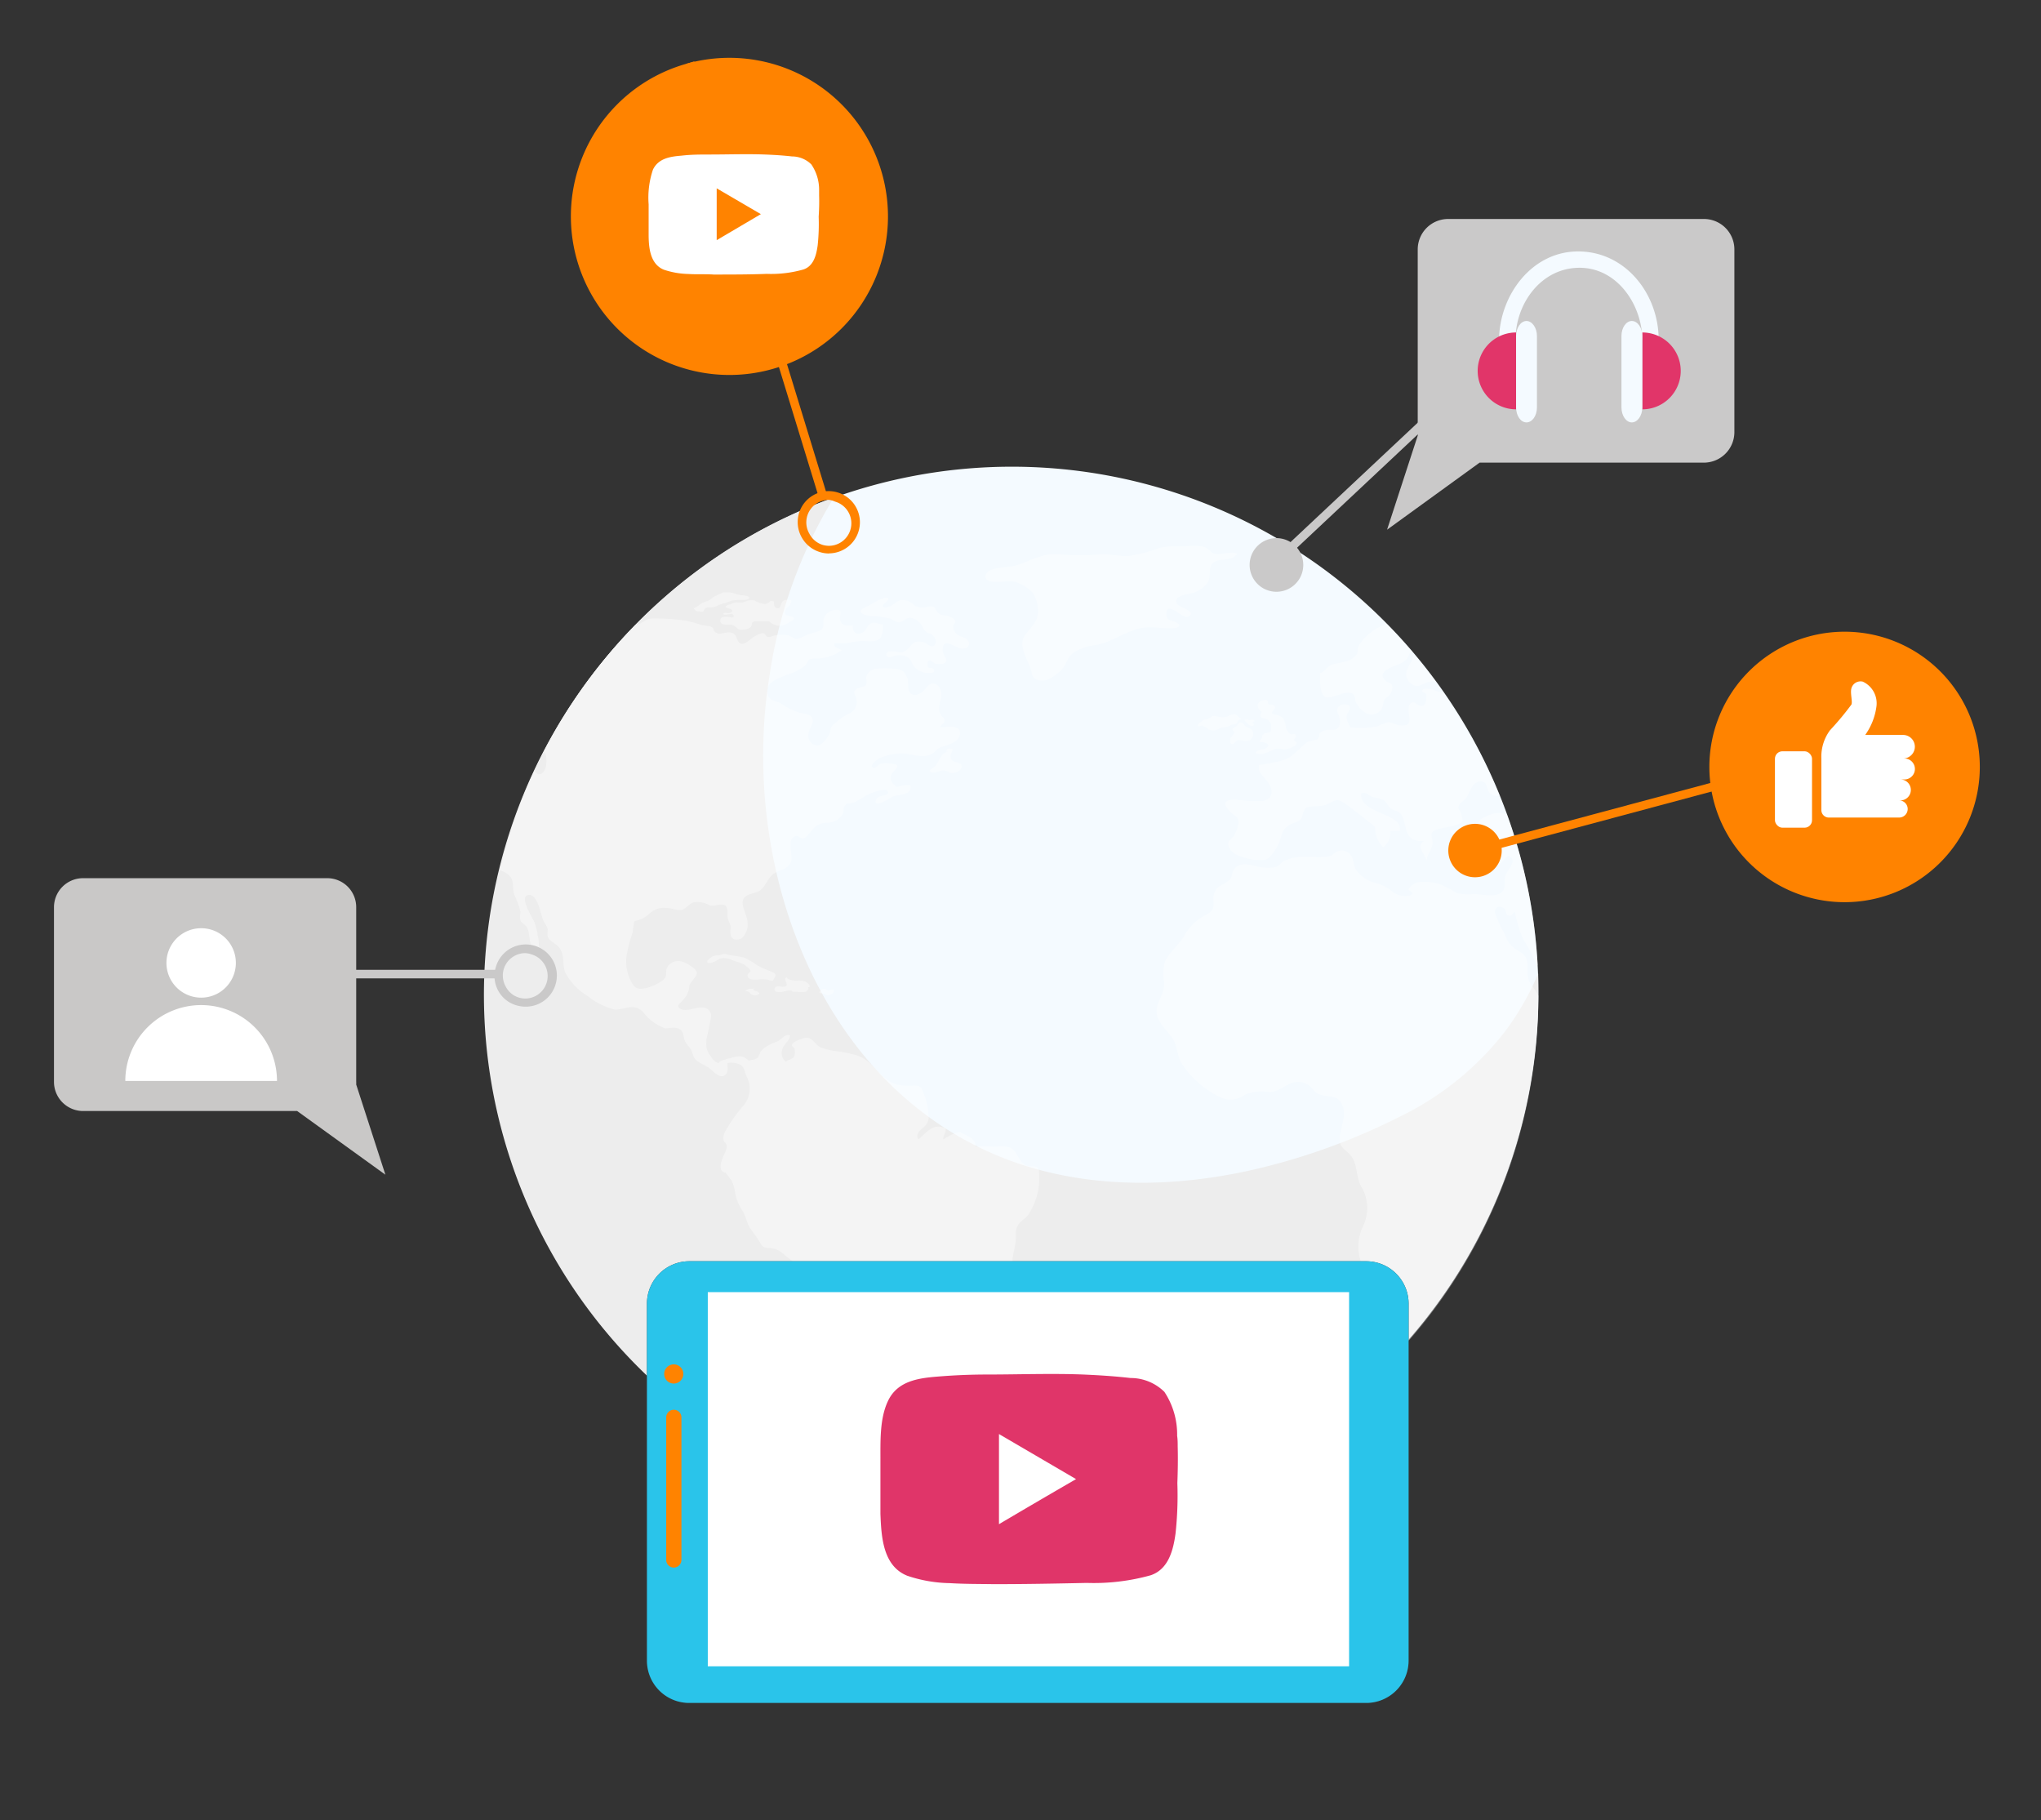 <svg xmlns="http://www.w3.org/2000/svg" viewBox="0 0 181.12 161.5"><rect x="0" y="0" width="181.12" height="161.5" fill="#333333" stroke="none"/><defs><style>.cls-1{isolation:isolate;}.cls-2{fill:#f4faff;}.cls-3{fill:#ededed;mix-blend-mode:multiply;}.cls-4{opacity:0.4;}.cls-5{fill:none;}.cls-6{fill:#fff;}.cls-7{fill:#ff8300;}.cls-8{fill:#cac9c9;}.cls-9{fill:#c9c8c7;}.cls-10{fill:#3f3f3f;}.cls-11{fill:#2ac4ea;}.cls-12{fill:#e03569;}.cls-13{fill:#e13569;}</style></defs><title>10Mesa de trabajo 59</title><g class="cls-1"><g id="Capa_1" data-name="Capa 1"><path class="cls-2" d="M136.52,88.14A46.73,46.73,0,1,1,89.79,41.41,46.73,46.73,0,0,1,136.52,88.14Z"/><path class="cls-3" d="M133.56,91.52a26.42,26.42,0,0,1-9.22,7.5,57.42,57.42,0,0,1-13.1,4.76c-8.09,1.84-16.83,1.73-24.39-2C71.81,94.4,65.76,75.7,68.28,60A42.17,42.17,0,0,1,74,44.14a46.73,46.73,0,1,0,62.5,44c0-.59,0-1.17,0-1.75A24.64,24.64,0,0,1,133.56,91.52Z"/><path class="cls-3" d="M107.55,128.43a49.29,49.29,0,0,1-16.3-2.52,47.59,47.59,0,0,1-22.66-17.4A73.29,73.29,0,0,1,57.11,81.8,70.56,70.56,0,0,1,55.87,56,46.72,46.72,0,0,0,114.23,128,46.67,46.67,0,0,1,107.55,128.43Z"/><g class="cls-4"><path class="cls-5" d="M47.82,68.76c.68-.05.73-1.25.6-1.7a1.87,1.87,0,0,0-.16-.35c-.3.58-.58,1.16-.86,1.75C47.51,68.57,47.62,68.78,47.82,68.76Z"/><path class="cls-5" d="M73.81,131.2c-.16-.16-.54-.1-.62-.27-.19-.39.46-.69.54-.93a5.24,5.24,0,0,0-.1-1.22c-.09-.49-.49-.54-.67-1-.1-.23-.09-.43-.21-.68s-.25-.4-.34-.6c-.26-.56.12-.75,0-1.27,0-.17-.24-.46-.29-.68a3.11,3.11,0,0,1-.11-.68c0-.54.09-1.18,0-1.7,0-.29-.23-.56-.26-.88s0-.6,0-.9a9.36,9.36,0,0,0-.25-1.94,7.46,7.46,0,0,1-.17-4.06c.37-1.45-.49-2-1.62-2.94-.54-.44-.73-.69-1.45-.72s-.65-.14-1-.7c-.24-.4-.59-.77-.81-1.16s-.32-1-.6-1.42a4.34,4.34,0,0,1-.67-1.58,3.12,3.12,0,0,0-.31-1.11s-.54-.72-.54-.72c-.71-.09-.42-1-.23-1.38s.45-.74.3-1.12-.3-.17-.27-.59a1.5,1.5,0,0,1,.24-.69,13.59,13.59,0,0,1,1.47-2.09,2.3,2.3,0,0,0,.4-2.58c-.22-.39-.18-.83-.55-1.1a1.81,1.81,0,0,0-1.2-.18c0,.36.09.94-.3,1.12s-1-.41-1.27-.64-.76-.4-1.08-.64-.36-.54-.53-.92-.48-.58-.63-1-.08-.81-.6-1c-.33-.1-.77.06-1.12,0a4.41,4.41,0,0,1-1.5-.94c-.22-.2-.34-.42-.59-.63-.81-.64-1.44,0-2.36-.09a6.24,6.24,0,0,1-2.44-1.22,5.35,5.35,0,0,1-1.89-1.92c-.45-.81,0-1.75-.74-2.49-.3-.31-.76-.44-.89-.86-.06-.2,0-.44,0-.65a2.53,2.53,0,0,0-.33-.63c-.29-.57-.49-2.4-1.32-2.4-1,0,.26,2,.46,2.4a6.49,6.49,0,0,1,.32,1.35c.05.27,0,.54.1.8s.19.34.14.63c-1.29-.21-.74-1.8-1.32-2.44-.21-.23-.38-.13-.48-.5s0-.53,0-.78a6.77,6.77,0,0,0-.51-1.41c-.21-.49,0-1.11-.31-1.56a1.61,1.61,0,0,0-1-.67,46.77,46.77,0,0,0,29.83,54.89c0-.13,0-.25-.09-.38A1.23,1.23,0,0,0,73.81,131.2Z"/><path class="cls-5" d="M135.05,83a13.17,13.17,0,0,1-.62-2.17c-.2.1-.34.4-.56.34s-.17-.45-.31-.57c-.46-.39-1-.24-.88.38a11.89,11.89,0,0,0,.88,1.89,2.28,2.28,0,0,0,.81,1.18c.6.46,1.1.58,1.17,1.39s-.13,1.25.44,2a7,7,0,0,1,.54.84v-.1c0-.87,0-1.73-.07-2.59a2.81,2.81,0,0,1-.46-.87C135.74,84.07,135.3,83.53,135.05,83Z"/><path class="cls-6" d="M77.83,133c.09-.54.76-.89.79-1.43s-.67-.87-.74-1.41.45-.89.4-1.41-.73-1-.73-1.76c.4,0,.56.63,1,.14.2-.21.06-.57.2-.76s.44-.13.73-.17c.85-.09,2.29-1,1.8-2.1-.12-.23-1-.91-.38-1,.08,0,.54.26.68.28a1.53,1.53,0,0,0,.85,0A2.4,2.4,0,0,0,83.69,122a1.61,1.61,0,0,1,.63-.92,3.15,3.15,0,0,0,1-2.82c-.07-1-.22-1.93,1.1-2.06a2.17,2.17,0,0,0,.69-.1,2.54,2.54,0,0,1,.68-.29c.68-.13.75-.28,1.06-.89a14.73,14.73,0,0,0,.71-1.37,6.54,6.54,0,0,0,.3-1.88c.06-.53.22-1,.27-1.57s-.09-1,.26-1.47.75-.56,1-1.08a5.89,5.89,0,0,0,.8-3.71c-.19-.53-.54-.27-1-.39-.91-.27-.85-1.57-1.84-1.7-.42-.06-.84,0-1.25,0a7.22,7.22,0,0,0-1.54,0c.09-.61-.69-1-1.12-1.16-.26-.13-.13-.17-.47-.12a2.56,2.56,0,0,0-.43.17,4.46,4.46,0,0,0-.82.47c-.07-.37.27-.6.18-1-1.16-.49-1.64.39-2.42,1-.22-.53.08-.73.44-1.06a1.2,1.2,0,0,0,.49-.85,5.69,5.69,0,0,0-.49-2.27c-.18-.65-.44-.6-1-.6a5.34,5.34,0,0,1-1.26-.08c-1.54-.39-2.09-2.07-3.52-2.57a10.58,10.58,0,0,0-2.1-.43A6.71,6.71,0,0,1,73,93c-.47-.15-.61-.45-.94-.73s-.62-.2-1-.07-1.14.5-.58.77a1.23,1.23,0,0,1,0,.76c-.17.32-.57.24-.72.5a1,1,0,0,1-.3-1.22c.14-.41.66-.71.63-1.17-.46-.08-.76.41-1.12.57a5.13,5.13,0,0,0-1.06.51,2.31,2.31,0,0,0-.4.37c-.11.17-.13.41-.28.56a1,1,0,0,1-.5.19c-.37.08-.18.12-.5-.1s-.52-.28-1.06-.15a11,11,0,0,0-1.21.35c-.29.1,0,.31-.44.09a1.91,1.91,0,0,1-.44-.5,1.62,1.62,0,0,1-.4-1.25c0-.45.18-.88.24-1.33s.28-1,.11-1.33c-.47-.94-1.83,0-2.51-.25s-.17-.53.15-.9a1.93,1.93,0,0,0,.5-1.19c.08-.38.64-.76.67-1.13s-.88-.88-1.25-1a1.11,1.11,0,0,0-1.37.46c-.26.56.12.82-.5,1.24a4.29,4.29,0,0,1-1.16.56c-.67.18-1.13.25-1.47-.37a3.77,3.77,0,0,1-.5-2.32,10.7,10.7,0,0,1,.51-2.06c.07-.27.07-.5.13-.76.09-.43-.07-.3.37-.45A2.21,2.21,0,0,0,57.69,81a1.92,1.92,0,0,1,1.42-.44c.48,0,.84.21,1.27.19s.71-.52,1.13-.68a2.06,2.06,0,0,1,1.42.24c.43.16,1-.17,1.37,0s.2.86.3,1.23.19.39.23.63-.07.47,0,.69c.06.54.52.64,1,.38A1.6,1.6,0,0,0,66.34,82c0-.68-.34-1.17-.43-1.76-.13-1,1.06-.88,1.56-1.25s.68-1.18,1.27-1.52,1.12-.35,1.42-.93-.45-2.14.45-2.36c.29-.07.4.24.67.21s.62-.55.78-.74A1.61,1.61,0,0,1,73.37,73a1.59,1.59,0,0,0,1.42-.79c.11-.21,0-.48.17-.69.24-.39.3-.17.68-.28.61-.18,1.11-.69,1.76-.9.29-.1,1.2-.44,1.37-.15.28.48-.86.32-1,.71-.4,1,1.34-.18,1.5-.24.49-.2,1.72-.07,1.51-1a2.93,2.93,0,0,0-.84.08c-.45.09-.34.16-.61-.14a.74.74,0,0,1-.06-1.11c.41-.48.65-.65-.24-.73a1.88,1.88,0,0,0-.82,0c-.13,0-.54.41-.65.38-.62-.15.35-.8.55-.9a5.44,5.44,0,0,1,1.53-.37c.95-.17,2.19.56,3.08,0,.23-.12.34-.34.57-.48a4.14,4.14,0,0,1,.77-.27c.45-.17,1-.38,1.12-.92.17-1-1.19-.61-1.75-.69,0-.16.35-.33.38-.49.06-.34-.18-.33-.32-.59-.31-.49-.09-1,0-1.44s0-1.11-.44-1.28c-.66-.24-.85.44-1.24.72s-.86.34-1.08,0-.1-1-.23-1.31c-.29-.68-.54-.72-1.26-.79a6.29,6.29,0,0,0-1.37,0,1,1,0,0,0-1,.78c0,.22.1.42,0,.63s-.51.22-.73.33c-.65.34-.19.54-.11,1.09a1.17,1.17,0,0,1-.78,1.21,4.15,4.15,0,0,0-1,.69c-.2.19-.38.23-.49.5s-.07.48-.24.73-.65,1-1.18.83a.86.86,0,0,1-.59-1c0-.43.46-.82.35-1.31s-.74-.45-1.22-.59a5.93,5.93,0,0,1-1.55-.78c-.46-.29-1-.19-1.19-.79-.31-1.15.94-1.44,1.71-1.79a4.72,4.72,0,0,0,1.57-.78c.4-.42.18-.62.77-.65a4,4,0,0,0,2.5-.73c-.23-.2-.76-.19-.63-.63a10.19,10.19,0,0,0,1.11,0,6.48,6.48,0,0,1,1.32-.2c.47,0,1.33.15,1.66-.29a2.2,2.2,0,0,0,.19-1.17c-.36,0-.71-.28-1.06-.09s-.38.6-.67.77c-.58.36-1,0-.91-.58-.43,0-.93.08-1.12-.4s.3-1-.3-1a1.2,1.2,0,0,0-1.2.83c-.06.57.19.92-.64,1.13a6.14,6.14,0,0,0-1.4.54c-.58.27-.64-.13-1.15-.25a3.88,3.88,0,0,0-1,0c-.18,0-.63.21-.78.16s-.15-.34-.49-.34a2.62,2.62,0,0,0-.69.31c-.31.18-.87.8-1.25.59s-.21-.76-.71-.92-1,.2-1.38,0-.17-.3-.36-.47-.72-.15-1.09-.27a11.17,11.17,0,0,0-1.26-.34,18,18,0,0,0-3-.2c-.51,0-.68.28-1.12.46a2.22,2.22,0,0,1-.39.11,47,47,0,0,0-8.09,11.2,1.87,1.87,0,0,1,.16.35c.13.45.08,1.65-.6,1.7-.2,0-.31-.19-.42-.3a46.55,46.55,0,0,0-3.06,8.83,1.61,1.61,0,0,1,1,.67c.26.45.1,1.07.31,1.56a6.77,6.77,0,0,1,.51,1.41c0,.25-.07.54,0,.78s.27.27.48.5c.58.64,0,2.23,1.32,2.44.05-.29-.08-.4-.14-.63s0-.53-.1-.8a6.49,6.49,0,0,0-.32-1.35c-.2-.41-1.45-2.4-.46-2.4.83,0,1,1.83,1.32,2.4a2.53,2.53,0,0,1,.33.63c0,.21-.05.45,0,.65.13.42.59.55.89.86.75.74.29,1.68.74,2.49a5.35,5.35,0,0,0,1.89,1.92,6.24,6.24,0,0,0,2.44,1.22c.92,0,1.55-.55,2.36.09.25.21.37.43.59.63a4.41,4.41,0,0,0,1.5.94c.35,0,.79-.11,1.12,0,.52.16.46.56.6,1s.47.64.63,1,.15.64.53.92.75.39,1.08.64.8.86,1.27.64.28-.76.3-1.12a1.81,1.81,0,0,1,1.2.18c.37.27.33.71.55,1.1a2.3,2.3,0,0,1-.4,2.58,13.59,13.59,0,0,0-1.47,2.09,1.5,1.5,0,0,0-.24.69c0,.42.15.29.27.59s-.15.77-.3,1.12-.48,1.29.23,1.38c0,0,.52.67.54.72a3.12,3.12,0,0,1,.31,1.11,4.34,4.34,0,0,0,.67,1.58c.28.47.35,1,.6,1.42s.57.76.81,1.16c.33.56.34.66,1,.7s.91.28,1.45.72c1.13.9,2,1.49,1.62,2.94a7.46,7.46,0,0,0,.17,4.06,9.36,9.36,0,0,1,.25,1.94c0,.3,0,.6,0,.9s.22.59.26.88c.07.52,0,1.16,0,1.7a3.11,3.11,0,0,0,.11.68c0,.22.27.51.29.68.07.52-.31.71,0,1.27.09.2.23.39.34.6s.11.45.21.68c.18.44.58.49.67,1a5.24,5.24,0,0,1,.1,1.22c-.08.24-.73.54-.54.93.08.17.46.11.62.27a1.23,1.23,0,0,1,.27.6c0,.13.06.25.09.38,1.19.43,2.41.81,3.65,1.13A1.31,1.31,0,0,1,77.83,133Z"/><path class="cls-6" d="M68.3,86.15a9.53,9.53,0,0,1-1.13-.51A6.25,6.25,0,0,0,66.11,85c-.55-.18-1.08-.17-1.63-.32-.31-.09-.35,0-.65.08a2.83,2.83,0,0,0-.53.07h0c-.11.06-.66.38-.52.56s.69-.08.86-.2c.59-.38,1.11-.08,1.69.13a2.59,2.59,0,0,1,.77.31c.13.11.46.34.5.49s-.37.26-.24.56.75.24,1,.22a2.81,2.81,0,0,1,.58,0c.25,0,.41.16.66.1.06-.16.24-.34.21-.51S68.46,86.22,68.3,86.15Z"/><path class="cls-6" d="M70.84,87a1.65,1.65,0,0,1-1-.19v-.08c-.28,0-.11.33-.07.44s.15.31-.15.37-.5-.08-.69,0A.22.22,0,0,0,69,88c.35.11.81-.16,1.16-.12.11,0,.13.1.21.11a2.26,2.26,0,0,0,.37,0,2.3,2.3,0,0,0,.74,0c.13,0,.4-.38.15-.41.38.08.21-.23,0-.38S71.18,87,70.84,87Z"/><path class="cls-6" d="M67.24,88c-.17-.13-.35,0-.38-.25a.86.86,0,0,0-.73.17,2.61,2.61,0,0,1,.27.06c.12,0,.12.12.2.18a.59.59,0,0,0,.56.13C67.38,88.22,67.47,88.13,67.24,88Z"/><path class="cls-6" d="M66.86,87.63v.07h.06Z"/><path class="cls-6" d="M73.27,87.78l.09,0c-.31-.12-.47,0-.65.24.08.19.2.08.34.13s.23.14.41.14.58-.08.53-.46C73.65,87.76,73.58,88,73.27,87.78Z"/><path class="cls-6" d="M84.13,66.65a.86.86,0,0,0-.17,0l0,0Z"/><path class="cls-6" d="M84.57,67.52a.54.54,0,0,1-.22-.4c0-.26.06-.2.11-.4s.2-.26-.14-.29-.27.09-.36.25a.86.86,0,0,1,.17,0l-.19.07,0,0c-.5.16-.66,1-1,1.29-.15.15-.71.34-.29.48s.76-.23,1.15-.16.48.27.83.22.74-.3.7-.62S84.83,67.68,84.57,67.52Z"/><path class="cls-6" d="M84.86,56.22a1,1,0,0,1-.29-.64c0-.19.21-.28.21-.4,0-.28-.53-.51-.77-.55s-.59,0-.83-.33-.22-.56-.77-.48a1.67,1.67,0,0,1-1.08,0c-.36-.17-.5-.48-.94-.55a1.08,1.08,0,0,0-1,.29c-.18.13-.75.47-1,.3s.44-.55.45-.66c0-.35-.77,0-.91.07-.39.17-.74.45-1.13.62s-.64.38-.15.62a2.65,2.65,0,0,0,1.09.16,11.13,11.13,0,0,1,1.11.18c.36.06.51.28.82.36s.65-.33,1-.4a1.31,1.31,0,0,1,1,.51c.21.24.27.55.52.73s.39.15.55.29.44.53.25.83-.44.17-.69,0a1.31,1.31,0,0,0-.72-.25,1,1,0,0,0-.43.07,1.65,1.65,0,0,0-.36.34,1.65,1.65,0,0,1-.69.54c-.36.09-1-.23-1.32,0a.23.23,0,0,0,0,.41c.16.1.55-.09.7-.11a1.71,1.71,0,0,1,1.08.14c.3.2.37.65.63.91a1.7,1.7,0,0,0,1.24.49c.18,0,.53,0,.46-.26s-.45-.12-.54-.26a.84.84,0,0,1,0-.52c.22-.2.49.14.63.2s.86.15,1-.23c0-.21-.09-.27-.17-.44a.94.94,0,0,1-.15-.58c0-1.06,1-.24,1.57-.1s1-.3.63-.71C85.64,56.5,85.11,56.52,84.86,56.22Z"/><path class="cls-6" d="M64.92,53.3a4,4,0,0,1,1-.07c.13,0,.56,0,.56-.2s-.74-.21-.9-.25l-.51-.15a1.38,1.38,0,0,0-.5-.06,2,2,0,0,0-.35,0c-.11,0-.19.09-.3.12a1.51,1.51,0,0,0-.29.13c-.09.05-.2.08-.29.14a5,5,0,0,1-.44.32c-.18.09-.39.12-.57.21s-.48.4-.78.47c.08.1.15.23.29.28a2.09,2.09,0,0,0,.25,0l.19.05c.08,0,.1,0,.16-.08s.07-.16.15-.23a.61.61,0,0,1,.43-.09,1.23,1.23,0,0,0,.6-.13,2.8,2.8,0,0,1,.65-.24C64.48,53.47,64.69,53.38,64.92,53.3Z"/><path class="cls-6" d="M69.73,54.54c-.2-.2,0-.49.14-.65a2.73,2.73,0,0,0,.25-.23c0-.06.15-.29.1-.37s-.33-.06-.44-.06a.46.46,0,0,0-.38.19c-.13.18-.1.63-.45.55a.43.43,0,0,1-.27-.41s0-.12,0-.16-.2-.1-.28-.07-.16.14-.25.18a.78.78,0,0,1-.24.09,2,2,0,0,1-.66-.17c-.11,0-.19-.12-.3-.15a1.82,1.82,0,0,0-.52,0,1,1,0,0,0-.3.11,1.3,1.3,0,0,1-.62.07.81.81,0,0,0-.55.1.92.92,0,0,1-.25.08,1,1,0,0,0-.25.12c-.17.12,0,.15.1.19s.33.07.41.19-.15.25-.31.26-.44-.08-.46.07.58,0,.71,0,.26.15.18.27-.34,0-.4,0a4,4,0,0,0-.49,0,.29.29,0,0,0-.28.31c0,.55.75.29,1.09.41s.37.35.62.4.89,0,1.05-.33c.06-.12,0-.27.16-.35s.41-.05.57-.05.47,0,.72,0a.23.23,0,0,1,.21.08,1.71,1.71,0,0,0,.5.26,1.3,1.3,0,0,0,.91-.09,4.12,4.12,0,0,0,.45-.27c.09-.05.25-.12.26-.23C70.47,54.66,69.88,54.69,69.73,54.54Z"/><path class="cls-6" d="M104.13,55.73c.43,0,.8-.25.22-.51-.43-.2-.85-.14-.85-.77s.4-.46.79-.26c.24.12.87.71,1.19.5.51-.31-.18-.62-.39-.72s-.82-.3-.7-.74,1.16-.51,1.58-.66a2.52,2.52,0,0,0,1.22-.91c.26-.45.09-.94.24-1.39.27-.86,1.61-.42,2.15-.92.23-.21.26-.19,0-.29s-1,.08-1.44.11c-.65,0-.6-.25-1.1-.55s-1.48-.15-2.1-.15a9.48,9.48,0,0,0-2,.13,12.85,12.85,0,0,1-2.88.75c-.85,0-1.69-.22-2.55-.14a26.42,26.42,0,0,1-3.33,0,4.58,4.58,0,0,0-1.92.18l.08,0c-.82.18-1.56.67-2.4.83-.62.12-1.25.12-1.85.3-.33.09-.85.46-.54.88s1.82.1,2.39.19a3.46,3.46,0,0,1,1.7,1,3,3,0,0,1,.48,1.69c0,.89-.74,1.48-1.18,2.12-.68,1,.48,2.36.63,3.36.08.55.74.73,1.29.58a3.66,3.66,0,0,0,1.23-.81c.56-.49.56-1.2,1.19-1.63a4.53,4.53,0,0,1,2-.67c1.64-.31,3-1.57,4.68-1.57C102.64,55.65,103.38,55.77,104.13,55.73Z"/><path class="cls-6" d="M109.49,63.37a1.57,1.57,0,0,0-.51.19,1.77,1.77,0,0,1-1,0,.58.58,0,0,0-.51.06.83.83,0,0,1-.43.21.68.68,0,0,0-.44.21c-.07.07-.38.23-.28.36s.14,0,.2,0,.11-.07.25,0a2,2,0,0,1,.46.31,1,1,0,0,0,1-.09c.19-.11.29-.06.51-.1a2,2,0,0,0,.51-.2c.17-.07.42,0,.53-.19s.07-.16.14-.23.19-.06.22-.1l0,0c-.07-.06-.19-.18-.29-.18l.06,0C109.77,63.51,109.7,63.35,109.49,63.37Z"/><path class="cls-6" d="M109.74,64.44c-.1.1-.37.13-.37.28s.29.13.1.41-.27.28-.3.47,0,.42.2.41.29-.32.51-.35.81.25,1.12-.06a.7.7,0,0,0,.18-.71c-.1-.22-.39-.3-.6-.42s-.24-.35-.42-.33h0C110,64,109.85,64.32,109.74,64.44Z"/><path class="cls-6" d="M110.84,64.32c.15.1.48.19.42-.13-.21,0-.1-.2.06-.18,0-.3-.54,0-.57-.17l0,0c-.11,0-.26,0-.32.06A3.5,3.5,0,0,0,110.84,64.32Z"/><path class="cls-6" d="M112.06,66.9a7.17,7.17,0,0,0,1-.42,1.63,1.63,0,0,1,.82,0,1.73,1.73,0,0,0,1-.3c.09-.06.2-.15.17-.27s-.12-.1-.17-.16c-.15-.23.19-.27.11-.49s-.27-.08-.42-.1-.34-.29-.42-.51-.1-.66-.27-.9a1.13,1.13,0,0,0-.59-.31c-.11,0-.36-.07-.42-.16s.19-.33.27-.46-.16-.27-.33-.29-.21,0-.27-.08,0-.29-.13-.33-.22,0-.28,0a.84.84,0,0,0-.48.3c-.1.17,0,.45.14.59s.1,0,.13.14-.07.2-.07.31c0,.28.25.26.44.3s.23.12.36.26.17.24.16.51,0,.39-.21.47-.33,0-.49.17-.06.18-.11.29-.16.22-.27.33c.21.08.95.06.78.44-.1.2-.33.23-.51.26s-.49.13-.55.27S112,66.93,112.06,66.9Z"/><path class="cls-6" d="M132.39,72.24a5.42,5.42,0,0,0-.95.43c-.07,0-.15.29-.3.36s-.41-.06-.58,0c-.81.3-1,.61-1.89.66.05.36.42.24.55.52s0,.67,0,.9c0,.8.07.8.89.84a2.84,2.84,0,0,1,2.06.57c1,.69.94-.09,1.68-.58.87.34,0,1.17-.21,1.63s0,1-.22,1.39c-.37.78-1.93.37-2.65.37a4.46,4.46,0,0,1-1.51-.09,10.42,10.42,0,0,0-1.49-.79c-.77-.21-2.4-.51-2.78.51.14.05.26.23.37.29-.31.51-1.34.19-1.75-.09a3.82,3.82,0,0,0-1.47-.8,2.89,2.89,0,0,1-1.83-1.23c-.33-.62-.13-1.25-.83-1.56a.79.79,0,0,0-.8,0c-.45.17-.36.39-1,.45s-1.33,0-2,0a4,4,0,0,0-1.74.37c-.31.18-.4.5-.9.58a4.44,4.44,0,0,1-1,0c-.73-.07-1.94-.68-2.53.17-.29.41-.06.64-.49,1s-.89.42-1.14.85c-.53.91.29,1.48-.74,2.13a4.38,4.38,0,0,0-2,1.84c-.48.86-1.33,1.47-1.75,2.35a4.1,4.1,0,0,0-.07,1.91c0,1.4-1.27,2.08-.35,3.52.34.54.87,1,1.17,1.54s.36,1.31.62,1.92a8.48,8.48,0,0,0,3.61,3.19,2.05,2.05,0,0,0,2.1-.26,3.83,3.83,0,0,1,2.15-.23c1.21,0,1.9-1.39,3.3-.73.67.32.59.81,1.39,1s1.36,0,1.76.78c.51,1-.15,2.09-.18,3.11s.93,1,1.28,2c.26.69.26,1.45.57,2.12a3.71,3.71,0,0,1,.23,3.6,4.16,4.16,0,0,0,0,3.66,10.53,10.53,0,0,1,1.14,4.05,7.65,7.65,0,0,0,.32,2,22.59,22.59,0,0,1,1.18,2,46.54,46.54,0,0,0,12.91-32.14,7,7,0,0,0-.54-.84c-.57-.74-.36-1.09-.44-2s-.57-.93-1.17-1.39a2.28,2.28,0,0,1-.81-1.18,11.89,11.89,0,0,1-.88-1.89c-.1-.62.42-.77.88-.38.14.12,0,.48.31.57s.36-.24.56-.34a13.17,13.17,0,0,0,.62,2.17c.25.56.69,1.1.94,1.71a2.81,2.81,0,0,0,.46.87,46.28,46.28,0,0,0-2.72-13.35A1.78,1.78,0,0,0,132.39,72.24Z"/><path class="cls-6" d="M126.27,61.19c-.2.25.2.26.29.4a1.22,1.22,0,0,1,0,.47c0,.35-.19.68-.59.55-.21-.07-.49-.44-.77-.21s-.2.7-.18.91.2.74-.15,1a1.8,1.8,0,0,1-.92,0c-.29-.08-.5-.27-.84-.21a8.59,8.59,0,0,0-.91.36,7.87,7.87,0,0,1-2.38.07c-.14-.31-.4-.69-.3-1.06s.46-.59.17-.88a.8.8,0,0,0-.9.12c-.31.36,0,.58.06.91a1.09,1.09,0,0,1-.08.95c-.26.31-.71.13-1.08.21a.93.93,0,0,0-.56.27c-.11.16,0,.4-.24.54s-.69.1-1,.35c-.53.43-1,1-1.59,1.34a4.39,4.39,0,0,1-1.31.37,7.2,7.2,0,0,1-1.26.22,1,1,0,0,0,.18.81,8.37,8.37,0,0,1,.66.79c.42.64.43,1.36-.44,1.59a11.67,11.67,0,0,1-2.42-.11c-.25,0-.79,0-.94.25s.3.72.5.92.41.27.53.44c.28.39-.06,1.17-.26,1.54-.1.18-.49.47-.52.65-.14.76.83,1.21,1.37,1.33a4.93,4.93,0,0,0,1.86.22c.53-.16,1-1,1.24-1.48.31-.79.19-1.18,1-1.66.28-.17.65-.18.9-.45s.21-.75.47-1,1.36-.09,1.86-.33c.81-.38.9-.61,1.75,0s1.42,1.1,2.11,1.62.36.36.51,1a2.5,2.5,0,0,0,.66,1.18,1.56,1.56,0,0,0,.6-1.46c.28,0,.58,0,.86,0,.38-1.57-3.66-1.51-3.42-3.33.49-.14.59.16,1,.32a9,9,0,0,1,.93.24c.36.21.35.46.65.73s.49.19.74.36c1,.71.08,2.73,2.28,2.58-.77.41.05,1.16.22,1.73,0-.57.52-1,.51-1.59s-.38-.92.44-1.18c.53-.17,1.1-.18,1.61-.37.78-.28.67-.31.46-1.1-.08-.3-.31-.24-.17-.65.07-.2.53-.47.67-.68.31-.47.48-1.4,1.23-1.44s.48.77.94,1.11a1,1,0,0,0,.78.15,46.66,46.66,0,0,0-5-9.13,6.06,6.06,0,0,1-.68-.17C127.24,61.15,126.38,61.05,126.27,61.19Z"/><path class="cls-6" d="M120.58,57.29c-.14.31,0,.52-.22.82-.46.62-1.35.66-2,.81s-.66.64-1.21.8c0,.55-.07,1.64.35,2.05s1.67-.45,2.33-.29c.48.11.38.5.5.84a2.19,2.19,0,0,0,1,1,1.07,1.07,0,0,0,1.25-.37c.22-.35.09-.75.4-1s.5-.4.56-.82c.08-.62-.29-.42-.62-.77-.85-.84.93-1.27,1.38-1.5a1.89,1.89,0,0,0,.57-.44c.12-.14.17-.44.32-.54a.22.22,0,0,1,.13-.06c-.72-.84-1.47-1.65-2.24-2.44A4.52,4.52,0,0,0,120.58,57.29Z"/><path class="cls-6" d="M125.32,58.54c-.3.63-.9,1.28-.22,2s1.23,0,1.86-.08l.43,0c-.63-.84-1.28-1.66-2-2.46A1.64,1.64,0,0,1,125.32,58.54Z"/></g></g><g id="Capa_2" data-name="Capa 2"><rect class="cls-7" x="66.77" y="4.68" width="0.76" height="40.29" transform="translate(-4.33 20.75) rotate(-17.03)"/><rect class="cls-8" x="13.48" y="86.05" width="30.73" height="0.76"/><rect class="cls-7" x="129.71" y="69.41" width="43.66" height="0.76" transform="matrix(0.97, -0.26, 0.26, 0.97, -12.87, 41.44)"/><rect class="cls-8" x="106.49" y="35.59" width="43.03" height="0.76" transform="translate(10.05 97.33) rotate(-43.18)"/><path class="cls-7" d="M133.26,75.6A2.37,2.37,0,1,1,131,73.1,2.37,2.37,0,0,1,133.26,75.6Z"/><path class="cls-8" d="M115.65,50.25a2.38,2.38,0,1,1-2.25-2.5A2.38,2.38,0,0,1,115.65,50.25Z"/><path class="cls-7" d="M73.56,49.11a2.72,2.72,0,0,1-.75-.11,2.76,2.76,0,0,1-1.66-1.31,2.75,2.75,0,0,1,3.17-4,2.76,2.76,0,0,1-.76,5.41Zm0-4.76a2,2,0,0,0-1.74,3,2,2,0,0,0,1.19,1,2.09,2.09,0,0,0,.55.08,2,2,0,0,0,.55-3.92A2,2,0,0,0,73.56,44.35Z"/><path class="cls-8" d="M46.62,89.32a2.79,2.79,0,0,1-.76-.11,2.68,2.68,0,0,1-1.65-1.31A2.73,2.73,0,0,1,44,85.81a2.76,2.76,0,1,1,2.66,3.51Zm0-4.75A2,2,0,0,0,44.7,86a2,2,0,0,0,.17,1.52,1.94,1.94,0,0,0,1.2,1,2,2,0,0,0,.55.08,2,2,0,0,0,.54-3.92A2,2,0,0,0,46.61,84.57Z"/><path class="cls-9" d="M34.2,104.23l-2.59-8a2.62,2.62,0,0,0,0-.28V80.5A2.57,2.57,0,0,0,29,77.92H7.37A2.58,2.58,0,0,0,4.79,80.5V96a2.59,2.59,0,0,0,2.58,2.58h19Z"/><path class="cls-6" d="M20.93,85.43a3.08,3.08,0,1,1-3.08-3.07A3.07,3.07,0,0,1,20.93,85.43Z"/><path class="cls-6" d="M17.85,89.18a6.73,6.73,0,0,0-6.73,6.73H24.58A6.73,6.73,0,0,0,17.85,89.18Z"/><path class="cls-7" d="M78.8,19.2A14.07,14.07,0,1,1,64.73,5.13,14.08,14.08,0,0,1,78.8,19.2Z"/><path class="cls-8" d="M123.09,47l2.72-8.35c0-.1,0-.2,0-.3V22.13a2.7,2.7,0,0,1,2.7-2.7h22.69a2.7,2.7,0,0,1,2.71,2.7V38.34a2.71,2.71,0,0,1-2.71,2.71h-19.9Z"/><path class="cls-7" d="M175.69,68.05a12,12,0,1,1-12-12A12,12,0,0,1,175.69,68.05Z"/><path class="cls-10" d="M61.16,111.91h60.08a3.76,3.76,0,0,1,3.76,3.76v31.67a3.76,3.76,0,0,1-3.76,3.76H61.16a3.75,3.75,0,0,1-3.75-3.75V115.67a3.76,3.76,0,0,1,3.76-3.76Z"/><path class="cls-11" d="M61.16,111.91h60.08a3.76,3.76,0,0,1,3.76,3.76v31.67a3.76,3.76,0,0,1-3.76,3.76H61.16a3.75,3.75,0,0,1-3.75-3.75V115.67a3.76,3.76,0,0,1,3.76-3.76Z"/><rect class="cls-6" x="62.81" y="114.65" width="56.91" height="33.2"/><path class="cls-7" d="M60.47,138.41a.68.68,0,0,1-.68.68h0a.68.68,0,0,1-.67-.68V125.76a.67.67,0,0,1,.67-.67h0a.67.67,0,0,1,.68.67Z"/><path class="cls-7" d="M60.64,121.9a.85.85,0,1,1-.85-.84A.85.85,0,0,1,60.64,121.9Z"/><path class="cls-12" d="M104.51,128.34c0-.31,0-.63-.05-.94a6.84,6.84,0,0,0-1.13-3.9,4.26,4.26,0,0,0-3-1.23c-1.4-.16-2.8-.25-4.2-.31-2.84-.11-5.68,0-8.52,0-1.45,0-2.91.06-4.37.18-1.78.14-3.62.4-4.45,2.19-.75,1.6-.65,3.63-.66,5.36,0,1.54,0,3.09,0,4.63.08,2,.2,4.61,2.37,5.49a12.35,12.35,0,0,0,3.78.66c1.3.08,2.61.07,3.92.09,2.75,0,5.49-.05,8.24-.11a18.74,18.74,0,0,0,5.68-.68c1.58-.54,2-2.24,2.2-3.72a31.48,31.48,0,0,0,.16-4.45C104.52,130.53,104.54,129.43,104.51,128.34Zm-15.86,6.9v-8l6.84,4C93.19,132.57,90.93,133.89,88.65,135.24Z"/><path class="cls-2" d="M134.49,30.13c0-3.17,2.24-6.33,5.62-6.37s5.6,3.26,5.63,6.37a.73.73,0,0,0,1.45,0c0-4-2.89-7.78-7.08-7.82s-7.05,3.92-7.08,7.82a.73.73,0,0,0,1.46,0Z"/><path class="cls-13" d="M134.54,29.5a3.41,3.41,0,1,0,0,6.82Z"/><path class="cls-2" d="M136.39,36.15c0,.74-.42,1.33-.93,1.33s-.92-.59-.92-1.33V29.81c0-.73.42-1.33.92-1.33s.93.6.93,1.33Z"/><path class="cls-13" d="M145.74,29.5a3.41,3.41,0,0,1,0,6.82Z"/><path class="cls-2" d="M143.89,36.15c0,.74.42,1.33.92,1.33s.93-.59.93-1.33V29.81c0-.73-.42-1.33-.93-1.33s-.92.6-.92,1.33Z"/><path class="cls-6" d="M72.69,17.36l0-.54A4,4,0,0,0,72,14.59a2.44,2.44,0,0,0-1.72-.71c-.8-.09-1.6-.14-2.4-.17-1.63-.06-3.26,0-4.88,0-.84,0-1.67,0-2.51.1-1,.08-2.07.23-2.55,1.25a7.78,7.78,0,0,0-.38,3.07c0,.89,0,1.77,0,2.66,0,1.15.12,2.64,1.35,3.14a7.28,7.28,0,0,0,2.17.38c.75.05,1.5,0,2.25.05,1.57,0,3.14,0,4.72-.06a10.46,10.46,0,0,0,3.25-.39c.91-.31,1.14-1.28,1.26-2.13a18.07,18.07,0,0,0,.09-2.55C72.69,18.62,72.71,18,72.69,17.36ZM63.6,21.31v-4.6L67.52,19Z"/><rect class="cls-6" x="157.51" y="66.66" width="3.29" height="6.78" rx="0.66" ry="0.66"/><path class="cls-6" d="M169,67.3h-.12a1,1,0,1,0,0-2.09h-3.36a5.6,5.6,0,0,0,1-2.55,2.11,2.11,0,0,0-1.22-2.18.84.84,0,0,0-1,.58c-.13.41.11,1.18,0,1.45a25.65,25.65,0,0,1-1.9,2.28,3.93,3.93,0,0,0-.77,2.51v4.59a.66.66,0,0,0,.66.65h6.24a.76.76,0,1,0,0-1.52h.11a.93.93,0,1,0,0-1.86H169a.93.93,0,1,0,0-1.86Z"/></g></g></svg>